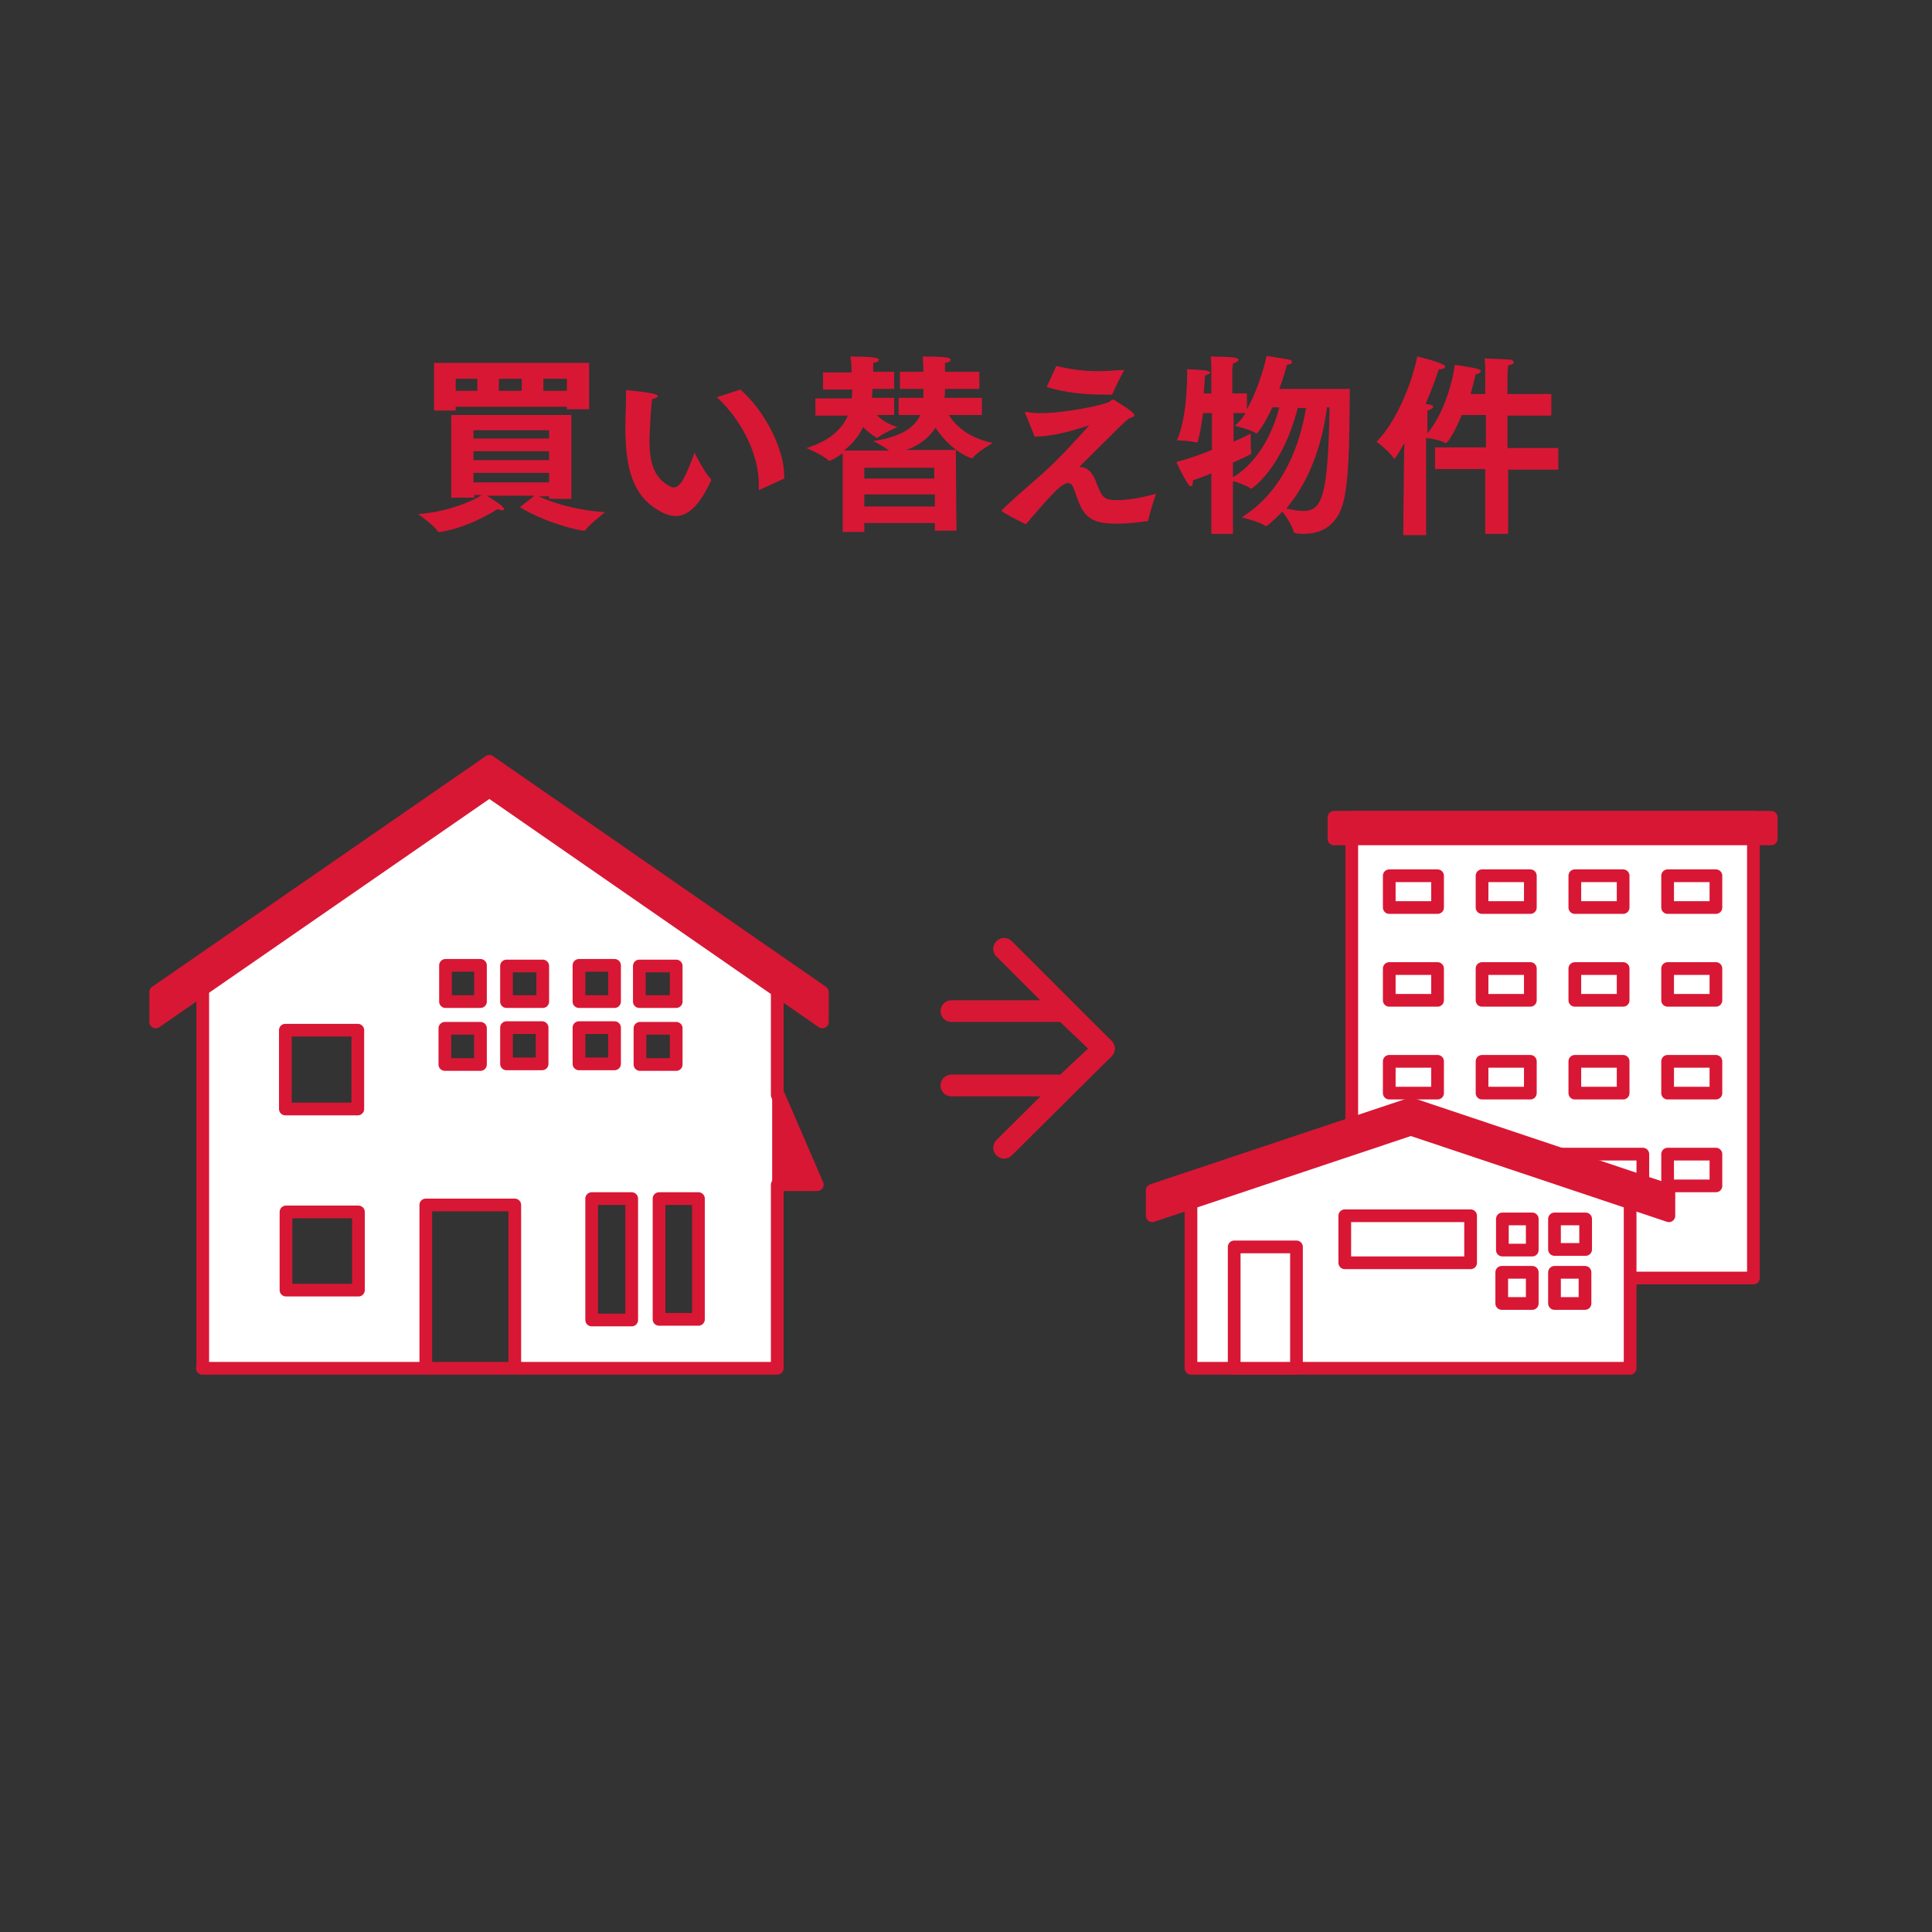 <?xml version="1.0" encoding="utf-8"?>
<!-- Generator: Adobe Illustrator 24.0.0, SVG Export Plug-In . SVG Version: 6.00 Build 0)  -->
<svg version="1.1" id="レイヤー_1" xmlns="http://www.w3.org/2000/svg" xmlns:xlink="http://www.w3.org/1999/xlink" x="0px"
	 y="0px" viewBox="0 0 304 304" style="enable-background:new 0 0 304 304;" xml:space="preserve">
<rect x="0" y="0" width="304" height="304" fill="#333333" stroke="none"/>
<style type="text/css">
	.st0{fill:none;}
	.st1{fill:#D81734;}
	.st2{fill:#FFFFFF;}
	.st3{fill:none;stroke:#D81734;stroke-width:2;stroke-linecap:round;stroke-linejoin:round;stroke-miterlimit:10;}
	.st4{fill:none;stroke:#D81734;stroke-width:3.415;stroke-linecap:round;stroke-linejoin:round;stroke-miterlimit:10;}
</style>
<rect x="-0.4" y="-0.5" class="st0" width="304" height="304"/>
<path class="st1" d="M71,65.3h18.9v13.2h-3.5v-0.4h-1.6c1.7,0.8,5.1,2.1,10.4,2.5c0,0-2.4,1.9-3.1,2.8c-0.1,0.1-0.1,0.1-0.2,0.1
	c-0.9,0-6.2-1.3-10.1-3.7l2.3-1.8h-7.5c2.1,1.3,2.7,1.8,2.7,2.1c0,0.2-0.1,0.2-0.3,0.2c-0.2,0-0.4-0.1-0.7-0.2c0,0-4.4,2.9-9,3.6
	c-0.1,0-0.2,0-0.2,0c-0.1,0-0.2,0-0.3-0.2c-0.6-0.9-3-2.6-3-2.6c5-0.4,8.8-2.2,10-3h-1.2v0.4H71V65.3z M68.3,57.1h24.4v7.3h-3.5V64
	H71.7v0.6h-3.4V57.1z M75.1,59.6h-3.4v1.9h3.4V59.6z M86.4,67.7H74.5V69h11.9V67.7z M86.4,71H74.5v1.4h11.9V71z M86.4,74.4H74.5v1.5
	h11.9V74.4z M82.1,59.6h-3.6v1.9h3.6V59.6z M89.2,59.6h-3.7v1.9h3.7V59.6z"/>
<path class="st1" d="M111.8,75.3c0,0,0.1,0.1,0.1,0.2c0,0,0,0.1,0,0.1c-1.8,3.9-3.6,5.6-5.6,5.6c-0.8,0-1.7-0.3-2.7-0.9
	c-4.1-2.4-5.2-6.7-5.2-13.2c0-1.2,0.1-3,0.1-4.4c0-0.4,0-0.8,0-1.1c0-0.2,0-0.2,0.1-0.2c0.2,0,4.9,0.4,4.9,0.9
	c0,0.2-0.3,0.4-0.9,0.5c-0.1,0.9-0.4,4.5-0.4,6.7c0,2.8,0.5,5.5,3,6.9c0.3,0.2,0.6,0.3,0.8,0.3c1,0,1.8-1.4,3.3-5.5
	C109.3,71.3,110.8,74.3,111.8,75.3 M119.7,77c-0.1,0-0.1,0.1-0.2,0.1c-0.1,0-0.1-0.1-0.1-0.3c0-0.2,0-0.4,0-0.6
	c0-4.5-2.5-9.9-6.6-13.7l3.7-1.2c3.9,3.4,6.9,9.4,6.9,13.6v0.4L119.7,77z"/>
<path class="st1" d="M132.6,71.3c-0.9,0.7-1.9,1.2-2.1,1.2c-0.1,0-0.1,0-0.2-0.1c-0.8-0.8-3.4-1.9-3.4-1.9c3.9-1.2,5.7-3.2,6.5-5.1
	h-5.1v-2.7h5.7c0.1-0.5,0.1-1,0.1-1.4h-4.6v-2.7h4.5c0-1.1-0.1-2.1-0.2-2.5c3.5,0,4.5,0.2,4.5,0.5c0,0.2-0.4,0.5-0.9,0.5v1.4h3.3
	v2.7h-3.4c0,0.4-0.1,0.9-0.1,1.4h3.5v2.7h-2.7c0.6,0.7,1.6,1.4,3.2,1.9c0,0-2.1,0.9-3,1.6c-0.1,0.1-0.1,0.1-0.2,0.1
	c-0.1,0-0.1,0-0.2-0.1c-0.8-0.5-1.5-1.1-2-1.6c-0.6,1.3-1.6,2.6-3,3.7h7.1c-0.9-0.7-2.5-1.5-2.5-1.5c4.7-0.7,6.6-2.3,7.4-4.1h-3.4
	v-2.7h3.9c0-0.5,0-0.9,0-1.4h-3.7v-2.7h3.7c0-1-0.1-2-0.1-2.4c3.8,0,4.4,0.2,4.4,0.5c0,0.2-0.4,0.5-0.9,0.5c0,0.2,0,0.8,0,1.4h5.4
	v2.7h-5.4c0,0.4,0,0.9-0.1,1.4h5.9v2.7h-5.2c1,1.6,3,3.6,6.9,4.4c0,0-2.4,1.4-3.1,2.3c0,0.1-0.1,0.1-0.2,0.1c-0.1,0-3.1-0.9-5.7-4.8
	c-0.9,1.4-2.3,2.7-4.6,3.5h7.8l0.1,12.7h-3.4v-1.2h-11.1v1.4h-3.4L132.6,71.3z M147.1,77.8H136v1.9h11.1V77.8z M147,73.6h-11v1.7h11
	V73.6z"/>
<path class="st1" d="M161.4,65.2c-0.1-0.1-0.1-0.2-0.1-0.2c0-0.1,0-0.2,0.1-0.2c0,0,0.1,0,0.1,0c0.8,0.2,1.6,0.2,2.5,0.2
	c3.5,0,9.9-1.3,10.6-1.8c0.2-0.2,0.4-0.3,0.5-0.3c0.1,0,0.3,0,0.5,0.2c0.2,0.2,1.9,1.1,2.6,1.8c0.2,0.2,0.3,0.3,0.3,0.4
	c0,0.2-0.3,0.4-0.8,0.5c-1.4,1.1-3.1,3-4.4,4.2c-1.1,1.1-2.2,2.2-3.5,3.5h0.2c1.6,0,2.3,1.8,2.6,2.7c0.8,1.9,1,2.5,3.1,2.5
	c2,0,4.4-0.5,6.2-1c0,0-1,2.9-1.2,4.1c0,0.1-0.1,0.2-0.2,0.2c-1.3,0.2-3.1,0.4-4.8,0.4c-4.1,0-5.2-1.1-6.3-4.3
	c-0.5-1.4-0.7-2.1-1.3-2.1c-0.4,0-0.9,0.3-1.4,0.7c-1.4,1.2-3.7,4-5.3,5.8c0,0-3-1.5-3.7-2c-0.1-0.1-0.1-0.1-0.1-0.1
	c0-0.1,0-0.1,0.1-0.2c2.8-2.7,6-5.3,6.9-6.2c1.5-1.3,4.8-4.8,6.8-7.1c-2.9,1-6,1.8-8.6,1.8L161.4,65.2z M166.2,57.6
	c2.2,0.5,4.2,0.8,6.5,0.8c1.3,0,2.6-0.1,4.2-0.2c0,0-1.4,2.6-1.8,3.7c-0.1,0.1-0.2,0.2-0.2,0.2h-0.9c-3.3,0-6.4-0.3-9.3-1.2
	L166.2,57.6z"/>
<path class="st1" d="M190.8,74.4c-0.9,0.4-2,0.8-3.1,1.2c0,0.1,0,0.2,0,0.3c0,0.4-0.1,0.6-0.3,0.6c-0.2,0-0.3-0.1-0.5-0.4
	c-0.8-1.2-1.8-3.4-1.8-3.4c1.9-0.5,3.9-1.2,5.6-1.9V65h-1.4c-0.2,1.6-0.5,3.3-0.8,4.4c0,0.1-0.1,0.2-0.2,0.2c-0.1,0-0.1,0-0.2,0
	c-0.7-0.2-2.2-0.3-2.7-0.3h-0.2c1.5-3.6,1.6-8.6,1.6-11.2c0,0,2.3,0.1,3,0.2c0.3,0.1,0.6,0.2,0.6,0.3c0,0.2-0.2,0.3-0.8,0.5
	c0,0.5-0.1,1.6-0.2,2.8h1.2v-4.1c0-0.6,0-0.9-0.1-1.7c0,0,2.9,0,3.9,0.2c0.4,0.1,0.5,0.2,0.5,0.3c0,0.2-0.5,0.5-0.9,0.6
	c0,0.4-0.1,0.6-0.1,0.9v3.8h2.3v2.5c2-3.5,3-7.9,3.1-8.4c0,0,2.6,0.4,3.6,0.6c0.2,0,0.4,0.2,0.4,0.4c0,0.2-0.2,0.3-0.8,0.4
	c-0.2,0.7-0.6,2.2-1.2,3.8h11.1c-0.1,4.2,0.1,14-1.1,18.1c-1,3.4-3.3,4.7-6.2,4.7c-1.4,0-1.4-0.2-1.5-0.2c-0.2-1-1.2-2.5-1.8-3.3
	c0,0-2.3,2.3-2.6,2.3c0,0-0.1,0-0.2-0.1c-0.8-0.6-3.6-1.3-3.6-1.3c6.7-4.2,9.2-11.7,10.1-17.2h-1.3c-2.5,9.7-7.3,12.7-7.3,12.7
	c-0.1,0-0.1,0-0.2-0.1c-0.6-0.4-1.9-0.9-2.7-1.1V84h-3.4V74.4z M194.2,75c3.9-2.5,6.1-7,7.1-10.9h-1.1c-1.2,2.6-2.3,4.1-2.5,4.1
	c0,0-0.1,0-0.2-0.1c-0.7-0.5-3.2-1.1-3.2-1.1c0.6-0.5,1.2-1.2,1.7-2h-1.9v4.5c1.3-0.6,2.3-1,2.7-1.3V69c0,0.7,0,1.7,0.1,2.1
	c0,0.1,0,0.2,0,0.2c0,0.1,0,0.2-2.9,1.5V75z M208.8,64.1c-0.5,4.1-2.1,10.9-6.4,15.9c0.9,0.2,1.8,0.4,2.6,0.4c2.9,0,4-1.8,4.2-16.3
	H208.8z"/>
<path class="st1" d="M220.9,73.9c0-0.3,0-2.2,0.1-4.2c-0.1,0.1-1.4,2.5-1.6,2.5c0,0-0.1-0.1-0.1-0.1c-0.7-1.1-2.7-2.6-2.7-2.6
	c3.3-3.3,5.7-9.7,6.4-13.4c0,0,4.4,1,4.4,1.6c0,0.2-0.3,0.4-0.8,0.4c-0.1,0-0.2,0-0.2,0c-0.4,1.2-1.1,3.2-2.1,5.5c0.2,0,0.3,0,0.4,0
	c0.5,0.1,0.8,0.2,0.8,0.4c0,0.2-0.4,0.5-0.9,0.6c0,0.2,0,1.3,0,1.3v2.3c3.2-3.9,4.2-9.7,4.3-10.8c3.4,0.5,4.1,0.7,4.1,1
	c0,0.2-0.3,0.4-0.8,0.5c-0.2,0.6-0.4,1.8-0.8,3.1h2.3v-3.5c0-0.5,0-1.2-0.1-2.1c0,0,3.1,0.1,4.1,0.2c0.3,0.1,0.5,0.2,0.5,0.4
	s-0.3,0.4-0.9,0.5c0,0.4-0.1,1-0.1,1.2v3.3h6.9v3.4h-6.9v5.1h8v3.4h-7.9v10.1h-3.6V73.8h-7.9v-3.4h8v-5.1H230
	c-1.1,2.7-2.2,4.4-2.5,4.4c0,0-0.1,0-0.1,0c-0.6-0.4-2.2-0.7-3-0.8l0,15.3h-3.6L220.9,73.9z"/>
<rect x="212.7" y="128.6" class="st2" width="63.2" height="72.5"/>
<rect x="212.7" y="128.6" class="st3" width="63.2" height="72.5"/>
<rect x="209.9" y="128.6" class="st1" width="68.8" height="3.4"/>
<rect x="209.9" y="128.6" class="st3" width="68.8" height="3.4"/>
<rect x="218.6" y="137.8" class="st3" width="7.6" height="5"/>
<rect x="233.2" y="137.8" class="st3" width="7.6" height="5"/>
<rect x="247.8" y="137.8" class="st3" width="7.6" height="5"/>
<rect x="262.4" y="137.8" class="st3" width="7.6" height="5"/>
<rect x="218.6" y="152.4" class="st3" width="7.6" height="5"/>
<rect x="233.2" y="152.4" class="st3" width="7.6" height="5"/>
<rect x="247.8" y="152.4" class="st3" width="7.6" height="5"/>
<rect x="262.4" y="152.4" class="st3" width="7.6" height="5"/>
<rect x="218.6" y="167" class="st3" width="7.6" height="5"/>
<rect x="233.2" y="167" class="st3" width="7.6" height="5"/>
<rect x="247.8" y="167" class="st3" width="7.6" height="5"/>
<rect x="262.4" y="167" class="st3" width="7.6" height="5"/>
<rect x="218.6" y="181.6" class="st3" width="21.5" height="19.4"/>
<rect x="218.6" y="181.6" class="st3" width="10.9" height="19.4"/>
<rect x="243.6" y="181.6" class="st3" width="14.9" height="4.5"/>
<rect x="262.4" y="181.6" class="st3" width="7.6" height="5"/>
<polyline class="st4" points="149.7,170.8 167.5,170.8 173.7,165 167.5,159.1 149.7,159.1 "/>
<polyline class="st4" points="158,149.3 173.7,165 158,180.6 "/>
<path class="st2" d="M122.5,153.8c0,0-26.3-20.4-43.6-30.3c-1.3-0.8-2.3-0.7-3.6,0c-14.4,8.3-43.4,29.9-43.4,29.9s0,61.2,0,61.9
	c0.2,0-0.2,0,0,0h35h14h10.5h6.3h2.5h6.3h2.2h6.3h6.5h0.8v-28.9h6.1l-6.1-14.1V153.8z M100.6,152h5.8v5.6h-5.8V152z M106.4,167.5
	h-5.7v-5.7h5.7V167.5z M91.1,151.9h5.6v5.7h-5.6V151.9z M91.1,161.7h5.6v5.7h-5.6V161.7z M79.7,152h5.7v5.6h-5.7V152z M79.7,161.7
	h5.6v5.7h-5.6V161.7z M70.1,151.9h5.5v5.7h-5.5V151.9z M70,161.8h5.6v5.7H70V161.8z M56.4,203H45v-12.3h11.4V203z M44.9,162.1h11.4
	v12.4H44.9V162.1z M67,189.6h14v25.7H67V189.6z M93.1,188.6h6.3v19.1h-6.3V188.6z M103.7,188.6h6.2c0,0.6,0,1.3,0,1.9
	c0,5.7,0,11.4,0,17.1h-6.2V188.6z"/>
<path class="st3" d="M122.5,153.8c0,0-26.3-20.4-43.6-30.3c-1.3-0.8-2.3-0.7-3.6,0c-14.4,8.3-43.4,29.9-43.4,29.9s0,61.2,0,61.9
	c0.2,0-0.2,0,0,0h35h14h10.5h6.3h2.5h6.3h2.2h6.3h6.5h0.8v-28.9h6.1l-6.1-14.1V153.8z M100.6,152h5.8v5.6h-5.8V152z M106.4,167.5
	h-5.7v-5.7h5.7V167.5z M91.1,151.9h5.6v5.7h-5.6V151.9z M91.1,161.7h5.6v5.7h-5.6V161.7z M79.7,152h5.7v5.6h-5.7V152z M79.7,161.7
	h5.6v5.7h-5.6V161.7z M70.1,151.9h5.5v5.7h-5.5V151.9z M70,161.8h5.6v5.7H70V161.8z M56.4,203H45v-12.3h11.4V203z M44.9,162.1h11.4
	v12.4H44.9V162.1z M67,189.6h14v25.7H67V189.6z M93.1,188.6h6.3v19.1h-6.3V188.6z M103.7,188.6h6.2c0,0.6,0,1.3,0,1.9
	c0,5.7,0,11.4,0,17.1h-6.2V188.6z"/>
<polygon class="st1" points="122.5,186.4 128.6,186.4 122.5,172.3 "/>
<polygon class="st3" points="122.5,186.4 128.6,186.4 122.5,172.3 "/>
<polygon class="st1" points="77,119.8 24.5,156.1 24.5,160.8 77,124.5 129.4,160.8 129.4,156.1 "/>
<polygon class="st3" points="77,119.8 24.5,156.1 24.5,160.8 77,124.5 129.4,160.8 129.4,156.1 "/>
<polygon class="st2" points="256.5,185.6 256.5,215.3 187.4,215.3 187.4,185.6 221.5,174.5 "/>
<polygon class="st3" points="256.5,185.6 256.5,215.3 187.4,215.3 187.4,185.6 221.5,174.5 "/>
<rect x="194.2" y="196.2" class="st2" width="9.8" height="19.1"/>
<rect x="194.2" y="196.2" class="st3" width="9.8" height="19.1"/>
<rect x="244.6" y="191.8" class="st2" width="4.9" height="4.8"/>
<rect x="244.6" y="191.8" class="st3" width="4.9" height="4.8"/>
<rect x="244.6" y="200.2" class="st2" width="4.8" height="4.9"/>
<rect x="244.6" y="200.2" class="st3" width="4.8" height="4.9"/>
<rect x="236.4" y="191.8" class="st2" width="4.7" height="4.9"/>
<rect x="236.4" y="191.8" class="st3" width="4.7" height="4.9"/>
<rect x="236.3" y="200.2" class="st2" width="4.8" height="4.9"/>
<rect x="236.3" y="200.2" class="st3" width="4.8" height="4.9"/>
<rect x="211.6" y="191.3" class="st2" width="19.8" height="7.4"/>
<rect x="211.6" y="191.3" class="st3" width="19.8" height="7.4"/>
<polygon class="st1" points="222,173.7 181.3,187.3 181.3,191.3 222,177.7 262.6,191.3 262.6,187.3 "/>
<polygon class="st3" points="222,173.7 181.3,187.3 181.3,191.3 222,177.7 262.6,191.3 262.6,187.3 "/>
</svg>
